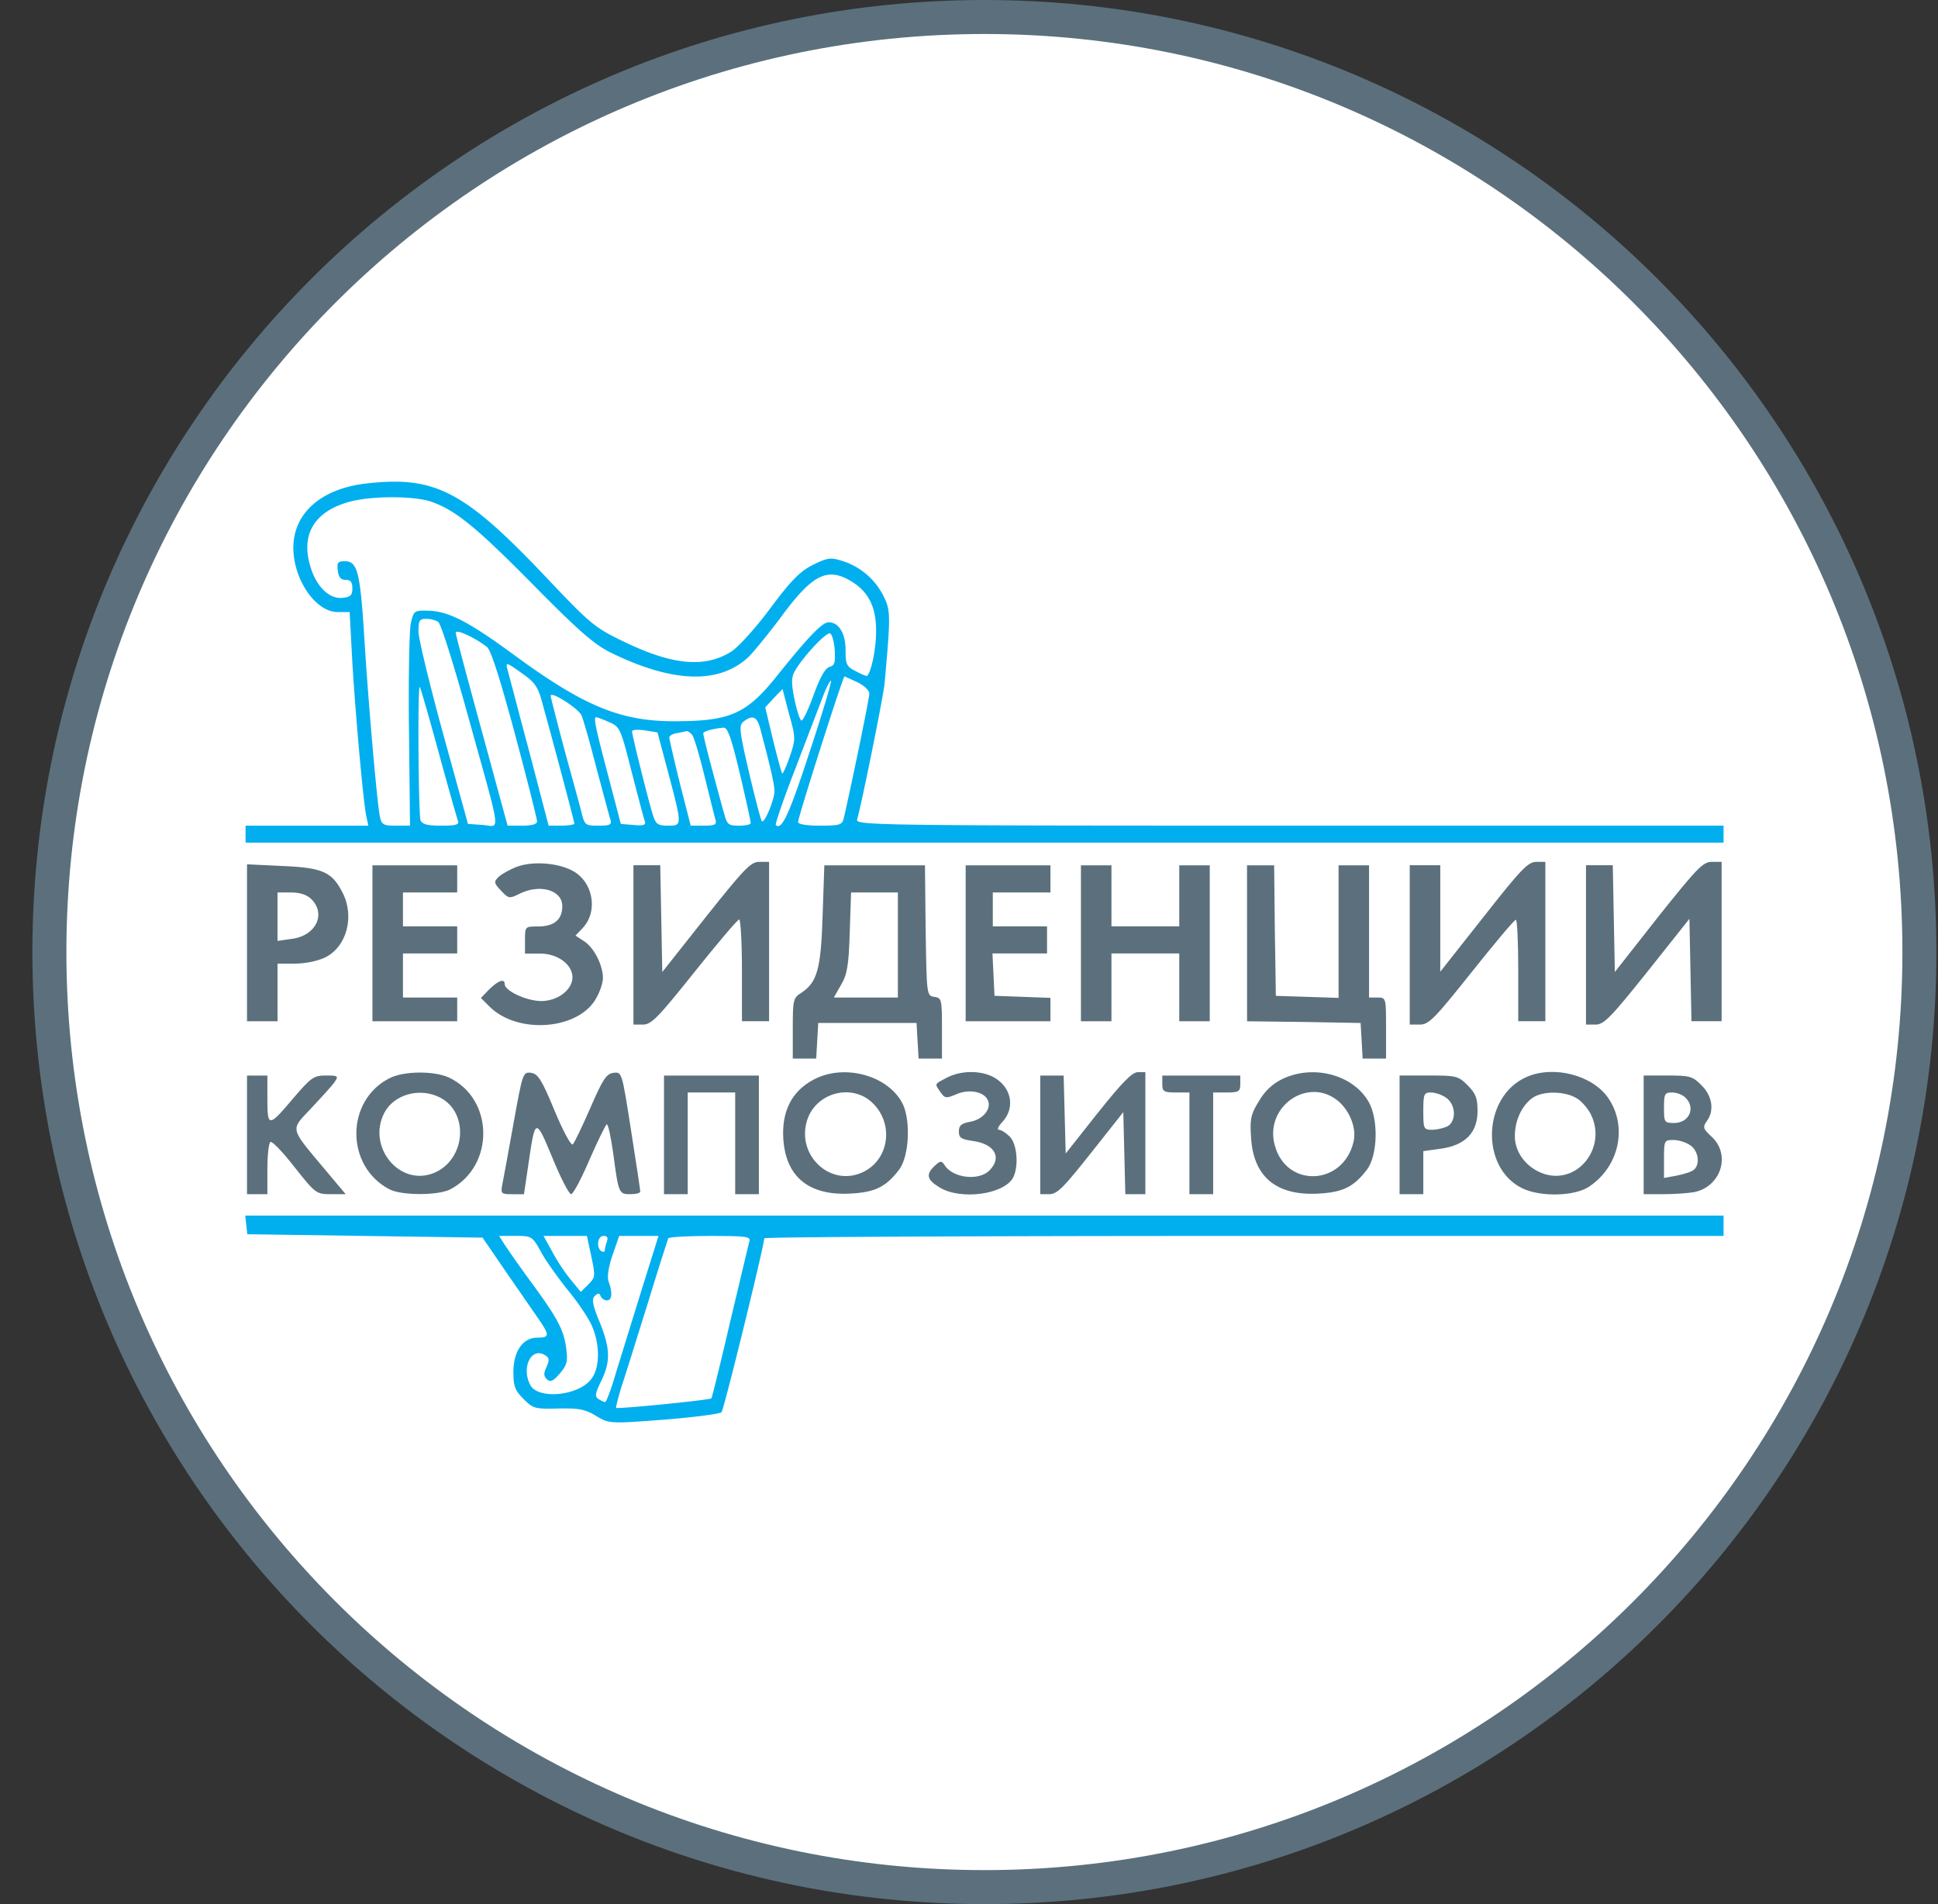 <svg xmlns="http://www.w3.org/2000/svg" width="57" height="56" fill="none" viewBox="0 0 57 56"><rect x="0" y="0" width="57" height="56" fill="#333333" stroke="none"/><g clip-path="url(#a)"><path fill="#fff" stroke="#5b707c" d="M28.953.5c15.188 0 27.5 12.312 27.5 27.5s-12.312 27.5-27.5 27.5-27.5-12.312-27.5-27.5S13.765.5 28.953.5Z"/><path fill="#5b707c" d="M15.202 25.492c-.21.08-.459.22-.539.3-.14.139-.14.179.07.398.22.24.25.24.519.11.608-.32 1.286-.13 1.286.349 0 .399-.24.598-.708.598-.389 0-.389 0-.389.399v.399h.449c.508 0 .947.319.947.698 0 .369-.439.698-.917.698-.43 0-1.077-.3-1.077-.499 0-.17-.18-.11-.449.15l-.25.259.25.25c.838.837 2.652.687 3.15-.26.11-.19.19-.449.19-.578 0-.37-.259-.888-.548-1.077l-.26-.17.21-.22c.469-.498.31-1.375-.31-1.694-.438-.23-1.166-.28-1.624-.11M20.765 26.962l-1.286 1.625-.03-1.575-.03-1.565h-.788v4.686h.28c.249 0 .448-.21 1.515-1.546.678-.847 1.266-1.545 1.316-1.545.04 0 .08.668.08 1.496v1.495h.798v-4.686h-.29c-.249 0-.438.2-1.565 1.615M43.637 26.962l-1.276 1.616v-3.131h-.898v4.686h.3c.259 0 .428-.17 1.515-1.536.678-.847 1.256-1.545 1.306-1.545.04-.01.07.658.07 1.486v1.495h.797v-4.686h-.269c-.239 0-.458.23-1.545 1.615M48.772 26.962l-1.277 1.625-.03-1.575-.03-1.565h-.788v4.686h.28c.25 0 .449-.21 1.526-1.555l1.236-1.556.03 1.506.03 1.505h.887v-4.686h-.29c-.258 0-.438.19-1.574 1.615M7.265 27.732v2.303h.898V28.34h.528c.29 0 .668-.08.868-.18.638-.308.877-1.206.518-1.904-.309-.608-.578-.737-1.765-.787l-1.047-.05zm1.895-1.286c.438.439.13 1.077-.578 1.166l-.42.06v-1.425h.4c.269 0 .468.07.598.199M10.954 27.742v2.293h2.493v-.698h-1.595v-1.296h1.595v-.797h-1.595v-.997h1.595v-.798h-2.493zM24.195 26.915c-.05 1.596-.16 1.975-.628 2.284-.24.15-.25.219-.25 1.046v.888h.689l.03-.529.03-.518h2.891l.03.518.03.529h.688v-.887c0-.848-.01-.898-.22-.928-.23-.03-.23-.04-.26-1.954l-.02-1.914h-2.96zm2.213.878v1.545h-1.884l.21-.369c.179-.299.229-.558.258-1.545l.04-1.177h1.376zM28.402 27.742v2.293h2.493v-.688l-.818-.03-.827-.03-.03-.628-.03-.618h1.605v-.797H29.2v-.997h1.695v-.798h-2.493zM31.792 27.742v2.293h.898v-1.994h1.994v1.994h.897V25.45h-.897v1.795H32.69v-1.795h-.898zM36.678 27.743v2.293l1.675.02 1.665.03.03.518.03.529h.688v-.898c0-.887 0-.897-.25-.897h-.25V25.45h-.896v3.898l-.918-.03-.927-.03-.03-1.924-.02-1.914h-.798zM11.473 31.702c-1.316.648-1.326 2.603-.01 3.28.359.18 1.416.18 1.775 0 1.316-.687 1.296-2.661-.03-3.29-.429-.199-1.306-.199-1.735.01m1.475.579c.858.448.748 1.824-.179 2.213-1.007.419-1.984-.758-1.466-1.765.29-.548 1.047-.757 1.645-.448M15.102 33.047c-.15.838-.299 1.645-.329 1.795-.05.26-.03.28.29.28h.348l.13-.878c.2-1.386.21-1.386.708-.19.239.588.488 1.067.548 1.067s.3-.449.538-1.007c.24-.548.469-1.017.509-1.047.04-.02.12.35.19.838.159 1.206.169 1.216.508 1.216.16 0 .289-.03.289-.08 0-.04-.12-.847-.27-1.794-.268-1.715-.268-1.725-.518-1.695-.21.03-.309.18-.678 1.027-.239.548-.468 1.027-.518 1.077s-.29-.4-.539-.998c-.378-.917-.488-1.076-.687-1.106-.24-.03-.25 0-.519 1.495M23.926 31.754c-.638.338-.937.927-.888 1.734.07 1.127.758 1.685 1.984 1.615.728-.04 1.037-.199 1.426-.707.29-.39.34-1.416.11-1.915-.409-.847-1.725-1.216-2.632-.727m1.675.628c.718.608.578 1.754-.27 2.113-.927.39-1.884-.508-1.605-1.505.22-.808 1.237-1.137 1.875-.608M27.854 31.692c-.379.2-.369.17-.2.419.14.2.17.2.5.06.368-.15.807-.06.906.2.1.248-.15.547-.508.617-.28.05-.35.11-.35.29 0 .189.07.229.42.279.638.09.857.488.478.867-.319.319-1.097.22-1.326-.17-.08-.12-.12-.12-.279.03-.27.25-.24.41.14.638.618.38 1.894.21 2.163-.289.17-.329.12-.987-.1-1.206-.11-.11-.249-.2-.319-.2-.06 0-.02-.1.1-.229.34-.359.3-.887-.09-1.206-.358-.31-1.056-.35-1.535-.1M32.29 32.728l-.946 1.197-.03-1.147-.03-1.146h-.688v3.489h.279c.23-.01.419-.21 1.216-1.216l.947-1.197.03 1.207.03 1.206h.589v-3.589h-.22c-.17 0-.468.309-1.176 1.196M37.695 31.744c-.28.14-.509.358-.678.658-.23.368-.26.528-.22 1.066.07 1.147.748 1.705 1.984 1.636.728-.04 1.037-.2 1.426-.708.32-.43.34-1.496.04-2.004-.469-.798-1.645-1.097-2.552-.648m1.665.638c.349.299.548.817.448 1.206-.309 1.286-1.974 1.356-2.313.1-.319-1.137.977-2.044 1.865-1.306M44.903 31.672c-1.306.568-1.376 2.682-.12 3.28.539.259 1.556.23 1.965-.06.877-.588 1.126-1.755.558-2.592-.459-.678-1.605-.977-2.403-.628m1.436.608c.16.08.359.309.458.508.46.957-.378 2.034-1.355 1.745-.519-.16-.888-.618-.888-1.117 0-.468.21-.907.519-1.126.279-.2.897-.21 1.266-.01M7.265 33.376v1.745h.599v-.738c0-.409.04-.767.09-.797s.368.299.707.738c.618.777.638.797 1.067.797h.439l-.628-.748c-1.027-1.226-1.007-1.126-.39-1.774.29-.31.6-.648.679-.758.14-.2.12-.21-.25-.21-.348 0-.428.06-.927.639-.747.887-.787.897-.787.06v-.698h-.599zM19.529 33.376v1.745h.698V32.13h1.396v2.991h.697v-3.489H19.53zM34.185 31.88c0 .22.04.25.399.25h.399v2.991h.698V32.13h.398c.36 0 .4-.03.4-.25v-.248h-2.294zM41.164 33.376v1.745h.698v-1.266l.509-.07c.718-.1 1.086-.468 1.086-1.107 0-.378-.05-.518-.289-.757-.279-.28-.339-.29-1.146-.29h-.858zm1.376-1.087c.28.2.3.688.03.838-.11.05-.309.1-.449.1-.249 0-.259-.03-.259-.549 0-.508.02-.548.23-.548.12 0 .328.07.448.16M48.343 33.376v1.745h.588c.32 0 .718-.03.897-.06.788-.16 1.087-1.096.519-1.625-.26-.24-.27-.289-.15-.459.23-.309.17-.737-.15-1.056-.268-.27-.348-.29-.996-.29h-.708zm1.236-1.087c.3.3.1.738-.339.738-.289 0-.299-.02-.299-.448 0-.41.02-.449.24-.449.139 0 .318.07.398.16m.14 1.396c.239.17.289.559.1.718-.07.06-.3.13-.5.17l-.378.07v-.559c0-.548.01-.558.28-.558.149 0 .378.07.498.16"/><path fill="#01afef" d="M10.743 14.223c-1.157.14-1.925.718-2.084 1.555-.19.987.528 2.223 1.276 2.223h.349l.07 1.317c.08 1.465.329 4.267.419 4.686l.06.279h-3.61v.499h43.47v-.5H37.922c-12.114 0-12.762-.01-12.713-.179.14-.488.768-3.599.808-3.998.18-2.004.18-2.153-.03-2.572a2.04 2.04 0 0 0-1.216-1.037c-.35-.11-.439-.09-.868.12-.378.19-.648.468-1.256 1.286-.439.588-.947 1.146-1.146 1.266-.788.489-1.745.389-3.181-.31-.828-.398-.977-.527-2.223-1.844-2.453-2.592-3.3-3.03-5.354-2.791m1.954.538c.708.25 1.306.738 3 2.453 1.307 1.326 1.776 1.735 2.254 1.974 1.825.897 3.2.947 4.068.13.15-.15.568-.659.927-1.137.947-1.296 1.386-1.515 2.104-1.077.498.31.718.748.718 1.456 0 .498-.13 1.156-.26 1.316-.01.02-.159-.04-.328-.13-.28-.14-.31-.2-.31-.618 0-.498-.199-.827-.498-.827-.19 0-.608.438-1.526 1.585-.897 1.117-1.375 1.326-3.02 1.326-1.586 0-2.663-.449-4.726-1.964-1.306-.957-1.895-1.266-2.483-1.286-.439-.01-.449-.01-.538.389-.04.219-.07 1.645-.05 3.16l.03 2.772h-.419c-.369 0-.419-.03-.469-.28-.08-.398-.339-3.32-.458-5.284-.12-1.894-.2-2.213-.569-2.213-.209 0-.239.04-.209.27.02.199.09.278.23.278.149 0 .199.07.199.25 0 .199-.05.259-.3.279-.398.04-.797-.37-.956-.997-.25-.917.179-1.566 1.196-1.835.638-.17 1.894-.17 2.393.01m.19 3.53c.079.04.468 1.286.877 2.761 1.007 3.63.957 3.25.438 3.21l-.438-.03-.728-2.641c-.399-1.456-.728-2.812-.728-3.021 0-.32.03-.37.23-.37.119 0 .278.04.348.09m1.435.737c.12.09.399.978.828 2.573.358 1.336.647 2.492.647 2.552 0 .09-.149.13-.428.13h-.439l-.758-2.782c-.418-1.525-.767-2.832-.767-2.891 0-.12.578.15.917.418m10.23.09c.02.37 0 .459-.16.499-.12.04-.27.299-.459.817-.15.419-.309.758-.359.758-.04 0-.13-.27-.2-.598-.099-.479-.099-.658-.01-.828.21-.399.928-1.176 1.048-1.136.06.02.12.239.14.488m-8.615 1.506c.32 1.146.957 3.54.957 3.599 0 .03-.17.06-.379.06h-.378l-.569-2.174c-.319-1.186-.598-2.273-.638-2.403-.06-.239-.05-.239.399.08.389.27.489.399.608.838m9.282-.559c.2.1.35.24.35.34 0 .139-.5 2.562-.748 3.648-.05.21-.11.23-.698.23-.42 0-.648-.04-.648-.11 0-.14 1.316-4.277 1.365-4.277.01 0 .18.08.38.17m-1.415 2.074c-.599 1.835-.818 2.293-.987 2.124-.02-.03.229-.768.568-1.635.329-.868.698-1.825.807-2.114.11-.29.22-.508.25-.489.02.03-.26.978-.638 2.114m-10.908-.03c.28 1.027.539 1.935.568 2.014.05.13-.03.16-.488.16-.409 0-.558-.04-.608-.16-.06-.17-.09-3.988-.02-3.918.02.02.269.877.548 1.904m10.33.15c-.1.289-.2.508-.22.488s-.14-.458-.27-.987l-.229-.957.25-.27.259-.268.19.728c.199.707.199.747.02 1.266m-6.122-1.217c.05.11.249.808.438 1.546.2.738.38 1.425.41 1.515.049.15-.01.18-.35.18-.389 0-.409-.01-.508-.429-.06-.23-.29-1.067-.509-1.864-.21-.798-.389-1.486-.389-1.526 0-.15.828.379.908.578m.797.19c.33.14.35.17.678 1.475.19.728.36 1.386.39 1.456.029.1-.05.13-.33.1l-.379-.03-.379-1.446c-.369-1.396-.428-1.695-.349-1.695.02 0 .19.06.37.14m4.467.23c.319 1.206.409 1.624.409 1.804 0 .249-.29.957-.37.887-.03-.03-.199-.678-.378-1.436-.29-1.246-.3-1.386-.16-1.495.27-.21.4-.15.499.24m-2.712 1.275c.409 1.556.409 1.546-.01 1.546-.3 0-.359-.04-.449-.33-.13-.418-.608-2.322-.608-2.442 0-.05.17-.06.38-.03l.368.06zm2.104.02c.18.758.319 1.406.319 1.446 0 .05-.16.08-.35.08-.308 0-.348-.03-.438-.38-.06-.198-.22-.797-.359-1.315-.14-.519-.249-.977-.249-1.017 0-.06.27-.14.598-.17.12-.01.23.31.479 1.356m-1.406-1.146c.06.07.22.618.369 1.226.15.598.289 1.177.319 1.266.04.15-.01.18-.34.18h-.388l-.319-1.247c-.17-.687-.31-1.296-.31-1.346s.1-.11.23-.13c.12-.02.25-.049.28-.059.04 0 .11.05.159.11M7.243 36.02l.03.279 3.46.05 3.46.05.717 1.047c.399.578.828 1.196.957 1.385.3.44.29.509-.06.509-.428 0-.707.399-.707 1.017 0 .419.05.538.299.788.279.279.339.299 1.017.279.598-.01.797.02 1.116.219.39.23.39.23 1.994.11.878-.07 1.646-.17 1.695-.22.07-.07 1.247-4.865 1.257-5.114 0-.04 6.35-.07 14.108-.07h14.107v-.598H7.213zm8.674.807c.14.26.499.758.778 1.107.289.35.608.818.708 1.047.249.558.249 1.256-.02 1.585-.38.489-1.555.598-1.785.17-.27-.509.02-1.117.419-.888.14.08.15.14.06.35-.09.189-.09.269.01.368.1.09.18.06.378-.17.21-.248.24-.358.19-.727-.07-.548-.24-.877-1.007-1.924a36 36 0 0 1-.798-1.127l-.17-.27h.48c.478 0 .498.01.757.48m1.476.13c.12.578.12.608-.09.818l-.22.219-.288-.349a5.4 5.4 0 0 1-.549-.828l-.259-.468h1.276zm.458-.449c-.03.09-.06.2-.06.25 0 .06-.04.07-.1.04-.159-.1-.119-.45.06-.45.11 0 .14.05.1.16m1.027 1.406-.757 2.443c-.14.488-.29.877-.32.877s-.12-.04-.199-.09c-.11-.07-.1-.159.08-.528.28-.578.27-.957-.05-1.745-.21-.508-.23-.668-.14-.757.1-.09.14-.09.17 0 .03.07.11.13.19.13.149 0 .169-.23.05-.55-.05-.119-.01-.418.109-.767l.2-.578h1.156zm3.16-1.396c-.029.1-.278 1.167-.567 2.373-.28 1.207-.529 2.214-.549 2.234-.05.05-2.751.319-2.801.279-.01-.02.06-.3.16-.628.109-.32.448-1.416.767-2.433.309-1.017.588-1.875.608-1.924.02-.04.578-.07 1.236-.07 1.097 0 1.197.02 1.147.17"/></g><defs><clipPath id="a"><path fill="#fff" d="M.953 0h56v56h-56z"/></clipPath></defs></svg>
